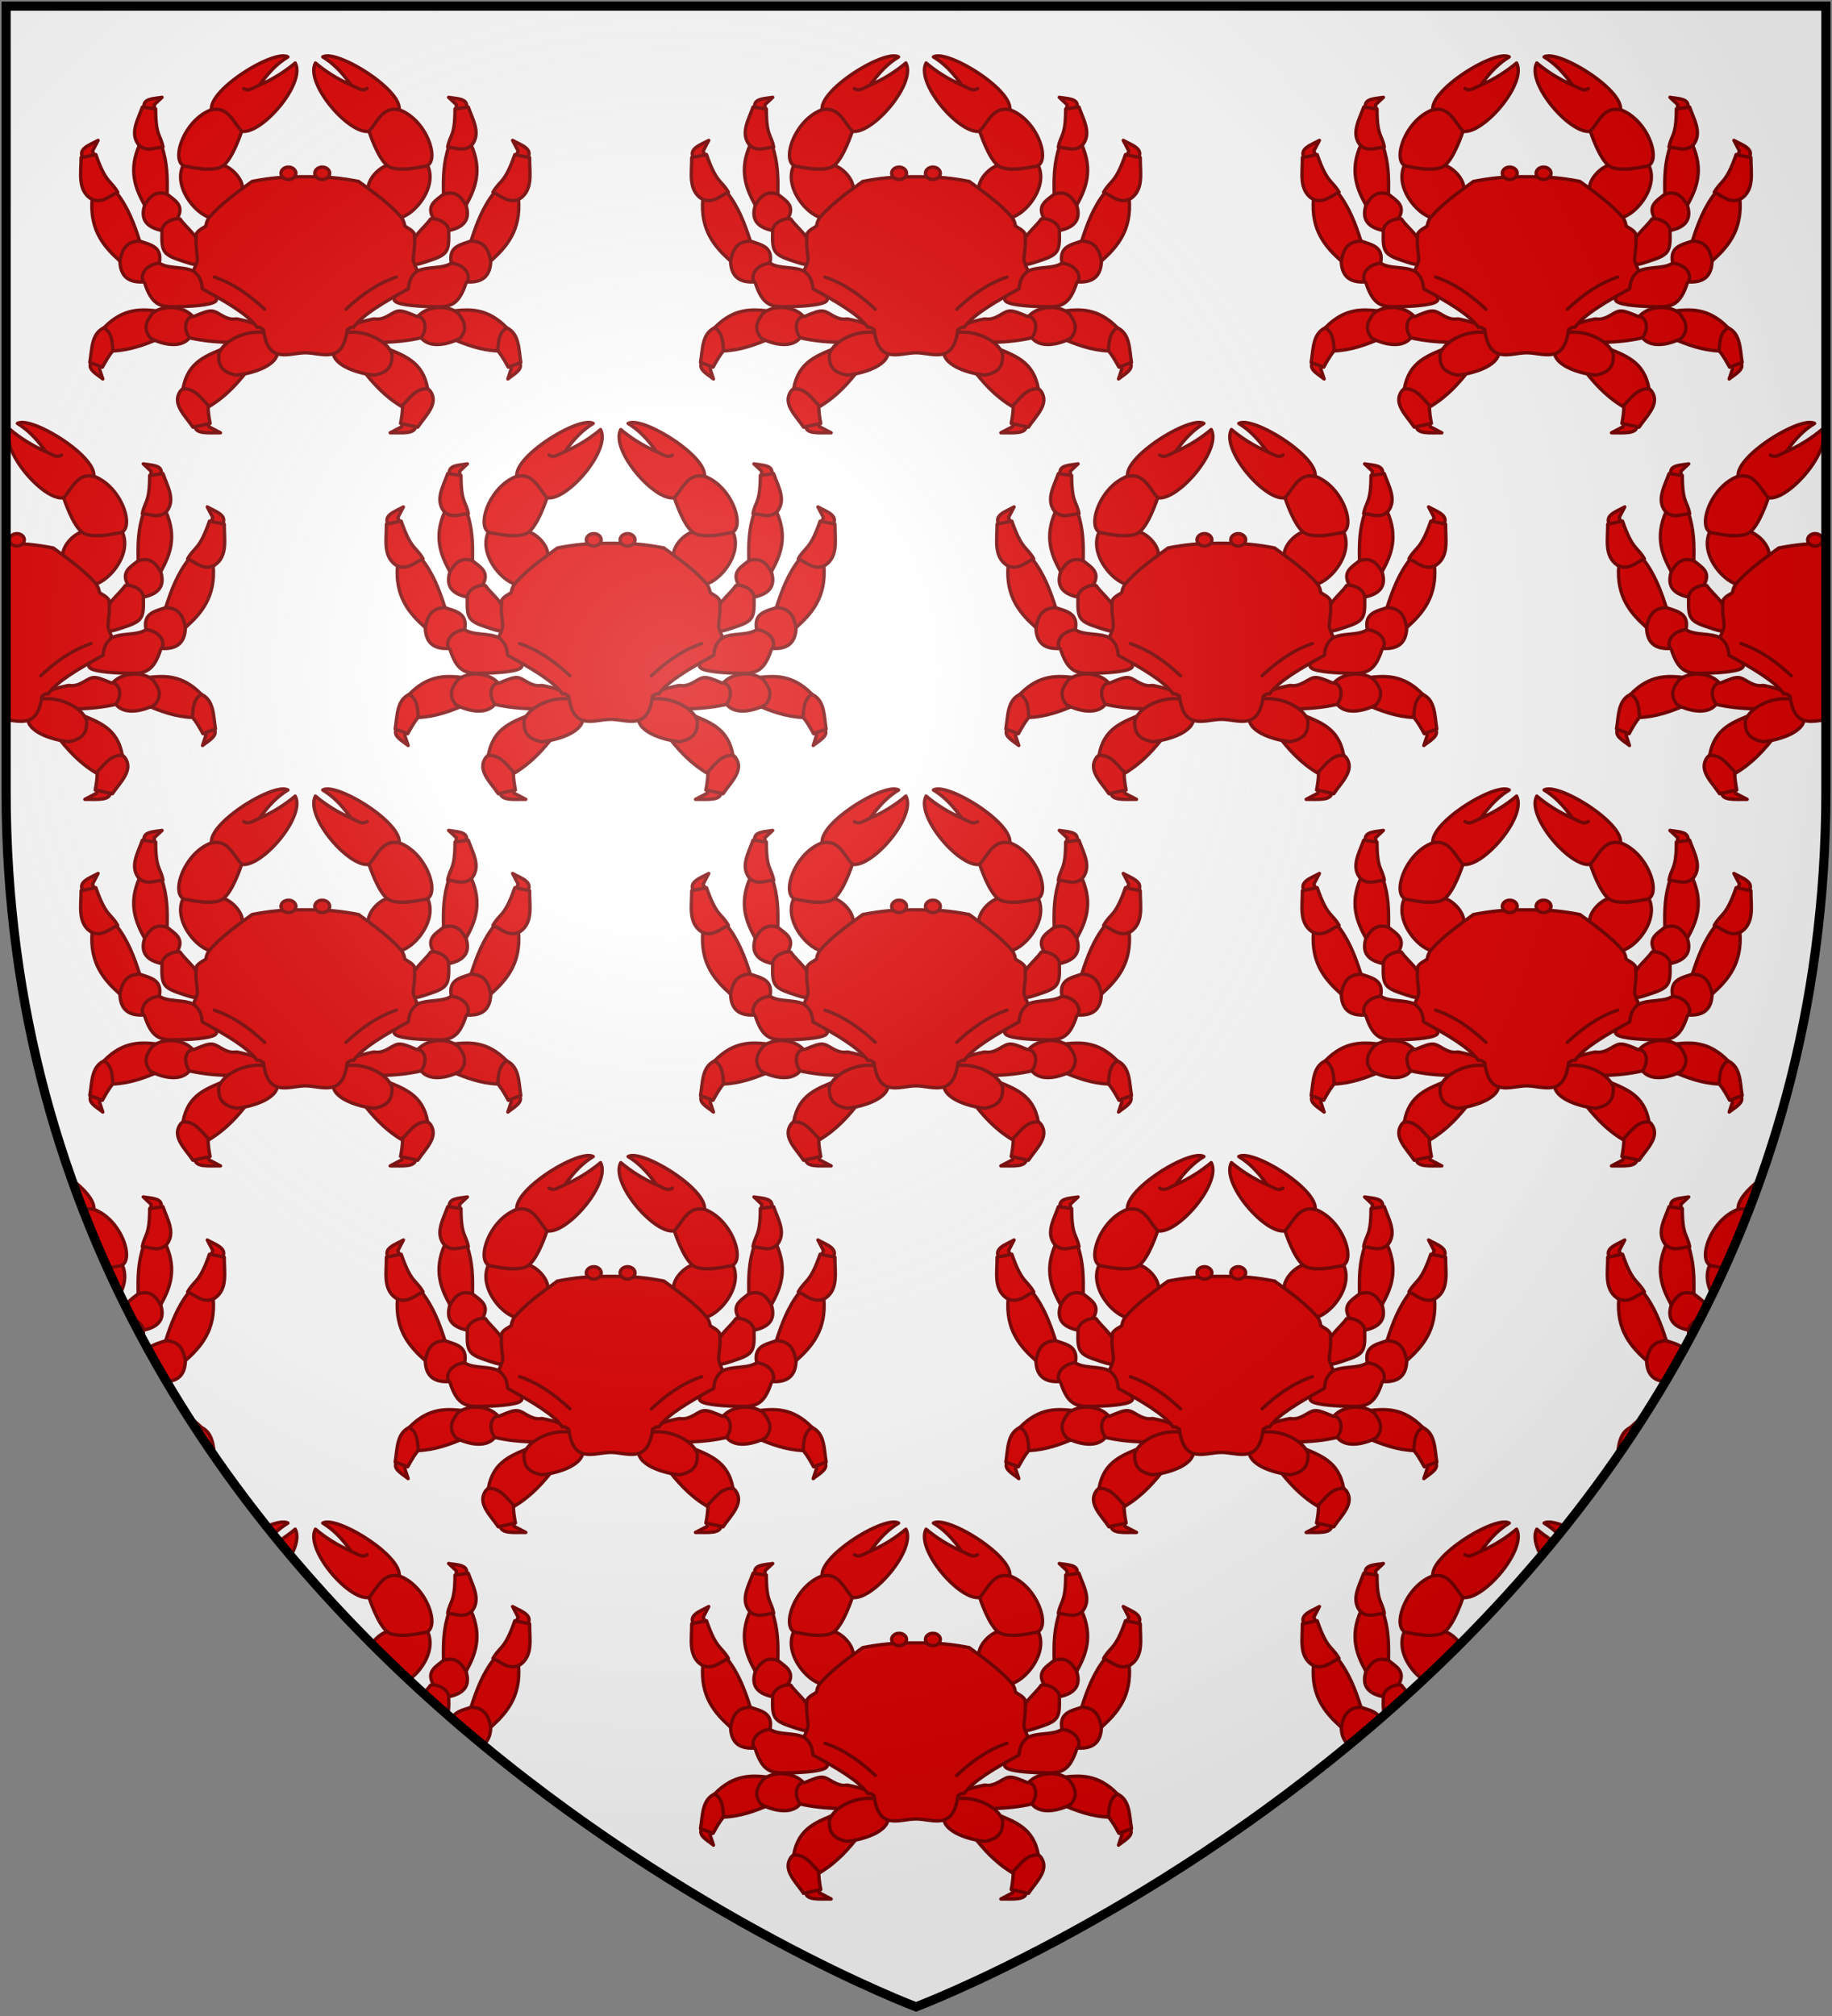 ﻿
<svg
	xmlns="http://www.w3.org/2000/svg"
	xmlns:xlink="http://www.w3.org/1999/xlink" width="600" height="660">
	<rect width="100%" height="100%" fill="#808080" stroke="none"/>
	<defs>
		<radialGradient id="rg" gradientUnits="userSpaceOnUse" cx="220" cy="220" r="405">
			<stop style="stop-color:#fff;stop-opacity:.3" offset="0"/>
			<stop style="stop-color:#fff;stop-opacity:.2" offset=".2"/>
			<stop style="stop-color:#666;stop-opacity:.1" offset=".6"/>
			<stop style="stop-color:#000;stop-opacity:.13" offset="1"/>
		</radialGradient>
		<clipPath id="clip-shield">
			<path id="shield" d="m2,2v257c0,286 298,398 298,398c0,0 298-112 298-398V2z"/>
		</clipPath>
		<g id="crab" style="fill:#dd0000;stroke:#770000;stroke-width:1;stroke-linecap:round;stroke-linejoin:round;" transform="scale(1.1)">
			<path d="m -20.2,-34.22 c 5.03,4.05 20.65,-13.261 17.19,-19.761 -3.02,2.53 -6.51,4.77 -10.67,6.6 -2.63,1.2 -3.3,1.85 -4.67,1 1.37,0.85 2.04,0.2 4.67,-1 3.08,-4.22 5.44,-6.53 8.49,-8.41 -4.58,-2.66 -29.07,13.101 -21.24,17.821 z"/>
			<path d="m -36.23,-23.87 c -4.24,8.15 7.61,19.16 10.78,15.25 0,0 4.24,-3.02 5.83,-5.21 3.51,-4.85 -4.04,-10.53 -5.64,-9.61 -3.56,2.03 -7.67,0.61 -10.97,-0.43 z"/>
			<path d="m -49.34,-29.68 c 2.18,1.8 4.37,1.09 6.56,0.41 1.67,4.78 1.76,9.56 1.63,14.34 -2.42,2.41 -2.31,3.06 -6.69,3.28 -2.68,-4.84 -4.96,-10.31 -1.5,-18.03 z"/>
			<path d="m -42.68,-3.93 c -0.92,-1.45 1.03,-4.56 5.4,-3.62 2.02,2.97 6.12,5.33 6.24,10.06 0.11,4.61 -1.37,3.84 -6.44,2.14 -5.05,-1.69 -5.35,-2.83 -5.2,-8.58 z"/>
			<path d="m -47.98,-40.61 c -0.56,-2.87 2.77,-2.7 5.32,-3.15 l -2.32,2.19 0.13,1.78 z"/>
			<path d="m -49.75,-29.79 c -2.49,-3.43 -0.1,-7.3 1.23,-11.07 l 3.96,0.55 c 0,8.21 1.45,7.56 2.18,11.34 -2.52,0.2 -5.19,1.65 -7.37,-0.82 z"/>
			<path d="m -63.47,-13.58 c 2.98,1.1 5.03,-0.46 7.1,-1.99 3.54,4.45 5.4,9.48 7.04,14.59 -2.95,1.24 -3.77,3.05 -5.87,5.94 -4.62,-4.13 -9.07,-9.09 -8.27,-18.54 z"/>
			<path d="m -55.2,4.96 c 0.6,-3.11 1.65,-5.84 5.87,-5.94 3.07,1.11 6.83,1.55 5.86,6.55 -2.62,1.46 -3.83,3.29 -3.6,5.49 -5.09,0.66 -8.01,-1.13 -8.13,-6.1 z"/>
			<path d="m -47.86,11.41 c -1.51,-1.2 -0.6,-5.21 4.39,-5.84 3.23,2.4 10.73,0 12.61,5.01 0.99,2.6 5.87,5.06 4.03,6.44 -1.58,1.19 -7.97,1.49 -12.34,1.55 -4.37,0.1 -6.72,-1.02 -8.69,-7.16 z"/>
			<path d="m -66.19,-25.66 c -1.66,-2.82 1.95,-3.88 4.48,-5.29 l -1.65,3.17 0.79,1.83 z"/>
			<path d="m -63.97,-13.66 c -3.9,-2.7 -2.76,-7.71 -2.8,-12.17 l 4.4,-0.89 c 3.03,8.7 4.35,7.47 6.51,11.2 -2.59,1.16 -4.89,3.68 -8.11,1.86 z"/>
			<path d="m -63.48,34.75 c -1.86,2.25 1.15,3.7 3.18,5.31 l -1,-3.03 0.97,-1.5 z"/>
			<path d="m -59.97,24.83 c -3.81,1.83 -3.52,6.39 -4.19,10.31 l 3.74,1.41 c 3.9,-7.21 4.88,-5.94 7.32,-8.91 -2.11,-1.39 -3.77,-3.93 -6.87,-2.81 z"/>
			<path d="m -59.97,24.83 c 2.48,1.37 2.51,4.6 2.68,6.88 5.06,-0.2 9.53,-1.88 13.94,-3.75 -0.88,-2.71 -2.35,-5.45 0.21,-8.02 -5.49,-0.71 -10.93,-1.16 -16.83,4.89 z"/>
			<path d="m -45.51,20.51 c -1.73,2.22 -2.97,4.52 -0.58,7.42 2.54,1.42 8.76,3.45 11.58,-0.12 -0.56,-2.62 0,-4.5 1.59,-5.62 -2.52,-3.82 -9.17,-4.49 -12.59,-1.68 z"/>
			<path d="m -33.15,21.45 c -1.69,-0.32 -3.85,2.64 -1.36,6.36 3.49,0.78 7.16,1.24 11.88,1.35 8.14,0.19 17.42,-3.9 2.35,-6.95 -0.65,-0.14 -1.74,0.59 -4.59,-1.06 -2.84,-1.66 -2.98,-1.95 -8.28,0.3 z"/>
			<path d="m -32.88,53.74 c -0.19,2.91 4.18,2.27 7.62,2.34 l -3.48,-1.82 -0.16,-1.77 z"/>
			<path d="m -37.2,43.66 c -2.62,3.74 1.32,7.2 3.73,10.74 l 5.11,-1.11 c -1.57,-8.09 0.49,-7.66 0.72,-11.49 -3.36,0.16 -7.16,-0.88 -9.56,1.86 z"/>
			<path d="m -36.43,43.03 c 3.74,-0.39 5.83,3.47 7.84,5.18 5.24,-3.17 8.67,-7.19 11.87,-11.3 -3.09,-1.64 -6.84,-2.95 -6.17,-6.52 -6.41,2.7 -12.07,4.29 -13.54,12.64 z"/>
			<path d="m -25.79,32.66 c -0.1,2.81 0.43,5.39 5.3,6.27 3.84,-0.38 12.1,-2.47 12.25,-6.99 -2.68,-1.77 -3.6,-3.58 -2.78,-5.44 -5.73,-1.54 -13.35,1.88 -14.77,6.16 z"/>
			<path d="m -27.1,9.73 14.98,9.57"/>
			<path d="m -28.25,-39.96 c -8.63,3.46 -12.34,16.8 -6.83,16.8 0,0 7.36,1.72 10.25,0 3.12,-1.86 5.87,-10.52 5.87,-10.52 -2.63,-2.91 -4.15,-7.66 -9.29,-6.28 z"/>
			<path d="m -47.84,-11.65 c 1.42,-2.44 3.11,-4.44 6.69,-3.28 2.25,1.83 5.29,3.31 3.01,7.24 -2.65,0.45 -4.19,1.64 -4.64,3.55 -4.48,-0.94 -6.41,-3.3 -5.06,-7.51 z"/>
			<path d="m 20.2,-34.22 c -5.03,4.05 -20.65,-13.261 -17.19,-19.761 3.02,2.53 6.51,4.77 10.67,6.6 2.63,1.2 3.3,1.85 4.67,1 -1.37,0.85 -2.04,0.2 -4.67,-1 -3.08,-4.22 -5.44,-6.53 -8.49,-8.41 4.58,-2.66 29.07,13.101 21.24,17.821 z"/>
			<path d="m 36.23,-23.87 c 4.24,8.15 -7.61,19.16 -10.78,15.25 0,0 -4.24,-3.02 -5.83,-5.21 -3.51,-4.85 4.04,-10.53 5.64,-9.61 3.56,2.03 7.67,0.61 10.97,-0.43 z" />
			<path d="m 49.34,-29.68 c -2.18,1.8 -4.37,1.09 -6.56,0.41 -1.67,4.78 -1.76,9.56 -1.63,14.34 2.42,2.41 2.31,3.06 6.69,3.28 2.68,-4.84 4.96,-10.31 1.5,-18.03 z" />
			<path d="m 42.68,-3.93 c 0.92,-1.45 -1.03,-4.56 -5.4,-3.62 -2.02,2.97 -6.12,5.33 -6.24,10.06 -0.11,4.61 1.37,3.84 6.44,2.14 5.05,-1.69 5.35,-2.83 5.2,-8.58 z" />
			<path d="m 47.98,-40.61 c 0.56,-2.87 -2.77,-2.7 -5.32,-3.15 l 2.32,2.19 -0.13,1.78 z" />
			<path d="m 49.75,-29.79 c 2.49,-3.43 0.1,-7.3 -1.23,-11.07 l -3.96,0.55 c 0,8.21 -1.45,7.56 -2.18,11.34 2.52,0.2 5.19,1.65 7.37,-0.82 z" />
			<path d="m 63.47,-13.58 c -2.98,1.1 -5.03,-0.46 -7.1,-1.99 -3.54,4.45 -5.4,9.48 -7.04,14.59 2.95,1.24 3.77,3.05 5.87,5.94 4.62,-4.13 9.07,-9.09 8.27,-18.54 z" />
			<path d="m 55.2,4.96 c -0.6,-3.11 -1.65,-5.84 -5.87,-5.94 -3.07,1.11 -6.83,1.55 -5.86,6.55 2.62,1.46 3.83,3.29 3.6,5.49 5.09,0.66 8.01,-1.13 8.13,-6.1 z" />
			<path d="m 47.86,11.41 c 1.51,-1.2 0.6,-5.21 -4.39,-5.84 -3.23,2.4 -10.73,0 -12.61,5.01 -0.99,2.6 -5.87,5.06 -4.03,6.44 1.58,1.19 7.97,1.49 12.34,1.55 4.37,0.1 6.72,-1.02 8.69,-7.16 z" />
			<path d="m 66.19,-25.66 c 1.66,-2.82 -1.95,-3.88 -4.48,-5.29 l 1.65,3.17 -0.79,1.83 z" />
			<path d="m 63.97,-13.66 c 3.9,-2.7 2.76,-7.71 2.8,-12.17 l -4.4,-0.89 c -3.03,8.7 -4.35,7.47 -6.51,11.2 2.59,1.16 4.89,3.68 8.11,1.86 z" />
			<path d="m 63.48,34.75 c 1.86,2.25 -1.15,3.7 -3.18,5.31 l 1,-3.03 -0.97,-1.5 z" />
			<path d="m 59.97,24.83 c 3.81,1.83 3.52,6.39 4.19,10.31 l -3.74,1.41 c -3.9,-7.21 -4.88,-5.94 -7.32,-8.91 2.11,-1.39 3.77,-3.93 6.87,-2.81 z" />
			<path d="m 59.97,24.83 c -2.48,1.37 -2.51,4.6 -2.68,6.88 -5.06,-0.2 -9.53,-1.88 -13.94,-3.75 0.88,-2.71 2.35,-5.45 -0.21,-8.02 5.49,-0.71 10.93,-1.16 16.83,4.89 z" />
			<path d="m 45.51,20.51 c 1.73,2.22 2.97,4.52 0.58,7.42 -2.54,1.42 -8.76,3.45 -11.58,-0.12 0.56,-2.62 0,-4.5 -1.59,-5.62 2.52,-3.82 9.17,-4.49 12.59,-1.68 z" />
			<path d="m 33.15,21.45 c 1.69,-0.32 3.85,2.64 1.36,6.36 -3.49,0.78 -7.16,1.24 -11.88,1.35 -8.14,0.19 -17.42,-3.9 -2.35,-6.95 0.65,-0.14 1.74,0.59 4.59,-1.06 2.84,-1.66 2.98,-1.95 8.28,0.3 z" />
			<path d="m 32.88,53.74 c 0.19,2.91 -4.18,2.27 -7.62,2.34 l 3.48,-1.82 0.16,-1.77 z" />
			<path d="m 37.2,43.66 c 2.62,3.74 -1.32,7.2 -3.73,10.74 l -5.11,-1.11 c 1.57,-8.09 -0.49,-7.66 -0.72,-11.49 3.36,0.16 7.16,-0.88 9.56,1.86 z" />
			<path d="m 36.43,43.03 c -3.74,-0.39 -5.83,3.47 -7.84,5.18 -5.24,-3.17 -8.67,-7.19 -11.87,-11.3 3.09,-1.64 6.84,-2.95 6.17,-6.52 6.41,2.7 12.07,4.29 13.54,12.64 z" />
			<path d="m 25.79,32.66 c 0.1,2.81 -0.43,5.39 -5.3,6.27 -3.84,-0.38 -12.1,-2.47 -12.25,-6.99 2.68,-1.77 3.6,-3.58 2.78,-5.44 5.73,-1.54 13.35,1.88 14.77,6.16 z" />
			<path d="m 28.25,-39.96 c 8.63,3.46 12.34,16.8 6.83,16.8 0,0 -7.36,1.72 -10.25,0 -3.12,-1.86 -5.87,-10.52 -5.87,-10.52 2.63,-2.91 4.15,-7.66 9.29,-6.28 z" />
			<path d="m 47.84,-11.65 c -1.42,-2.44 -3.11,-4.44 -6.69,-3.28 -2.25,1.83 -5.29,3.31 -3.01,7.24 2.65,0.45 4.19,1.64 4.64,3.55 4.48,-0.94 6.41,-3.3 5.06,-7.51 z" />
			<path d="m 0,-20.13 c -6.92,0 -10.55,0.39 -15.85,1.4 -4.8,3.5 -9.27,6.67 -12.75,10.7 -0.66,0.84 -1,2.08 -0.98,2.56 -0.88,0.65 -2.03,1.02 -2.83,2.22 -0.42,3.4 0.19,5.3 0.28,7.95 -0.25,1.13 -0.76,2.15 -1.23,3.2 1.88,1.51 2.48,2.93 2.66,5.31 6.98,3.82 13.65,7.65 16.33,11.47 0.85,-0.13 1.24,0.25 1.91,0.72 1.27,10.43 7.55,6.88 12.46,6.86 4.91,0 11.19,3.57 12.46,-6.86 0.67,-0.47 1.06,-0.85 1.91,-0.72 2.68,-3.82 9.35,-7.65 16.33,-11.47 0.18,-2.38 0.78,-3.8 2.66,-5.31 -0.47,-1.05 -0.98,-2.07 -1.23,-3.2 0.1,-2.65 0.7,-4.55 0.28,-7.95 -0.8,-1.2 -1.95,-1.57 -2.83,-2.22 0,-0.48 -0.32,-1.72 -0.98,-2.56 -3.48,-4.03 -7.95,-7.2 -12.75,-10.7 -5.3,-1.01 -8.93,-1.4 -15.85,-1.4 z"/>
			<path d="m -27.1,9.73 c 6.06,2.07 10.72,5.62 14.98,9.57"/>
			<path d="m 27.1,9.73 c -6.06,2.07 -10.72,5.62 -14.98,9.57" />
			<path d="m -2.82,-21.15 a 2.207,1.839 0 0 1 -2.21,1.84 2.207,1.839 0 0 1 -2.21,-1.84 2.207,1.839 0 0 1 2.21,-1.84 2.207,1.839 0 0 1 2.21,1.84 z"/>
			<path d="m 2.82,-21.15 a 2.207,1.839 0 0 0 2.21,1.84 2.207,1.839 0 0 0 2.21,-1.84 2.207,1.839 0 0 0 -2.21,-1.84 2.207,1.839 0 0 0 -2.21,1.84 z" />
		</g>
	</defs>
	<use xlink:href="#shield" style="fill:#ffffff"/>
	<g clip-path="url(#clip-shield)">
		<use xlink:href="#crab" transform="translate(100,80)" />
		<use xlink:href="#crab" transform="translate(300,80)"/>
		<use xlink:href="#crab" transform="translate(500,80)" />
		<use xlink:href="#crab" transform="translate(0,200)"/>
		<use xlink:href="#crab" transform="translate(200,200)" />
		<use xlink:href="#crab" transform="translate(400,200)"/>
		<use xlink:href="#crab" transform="translate(600,200)" />
		<use xlink:href="#crab" transform="translate(100,320)"/>
		<use xlink:href="#crab" transform="translate(300,320)" />
		<use xlink:href="#crab" transform="translate(500,320)"/>
		<use xlink:href="#crab" transform="translate(0,440)" />
		<use xlink:href="#crab" transform="translate(200,440)"/>
		<use xlink:href="#crab" transform="translate(400,440)" />
		<use xlink:href="#crab" transform="translate(600,440)"/>
		<use xlink:href="#crab" transform="translate(100,560)" />
		<use xlink:href="#crab" transform="translate(300,560)"/>
		<use xlink:href="#crab" transform="translate(500,560)" />
	</g>
	<use id="shine" xlink:href="#shield" style="fill:url(#rg);stroke:#000000;stroke-width:3;"/>
</svg>
